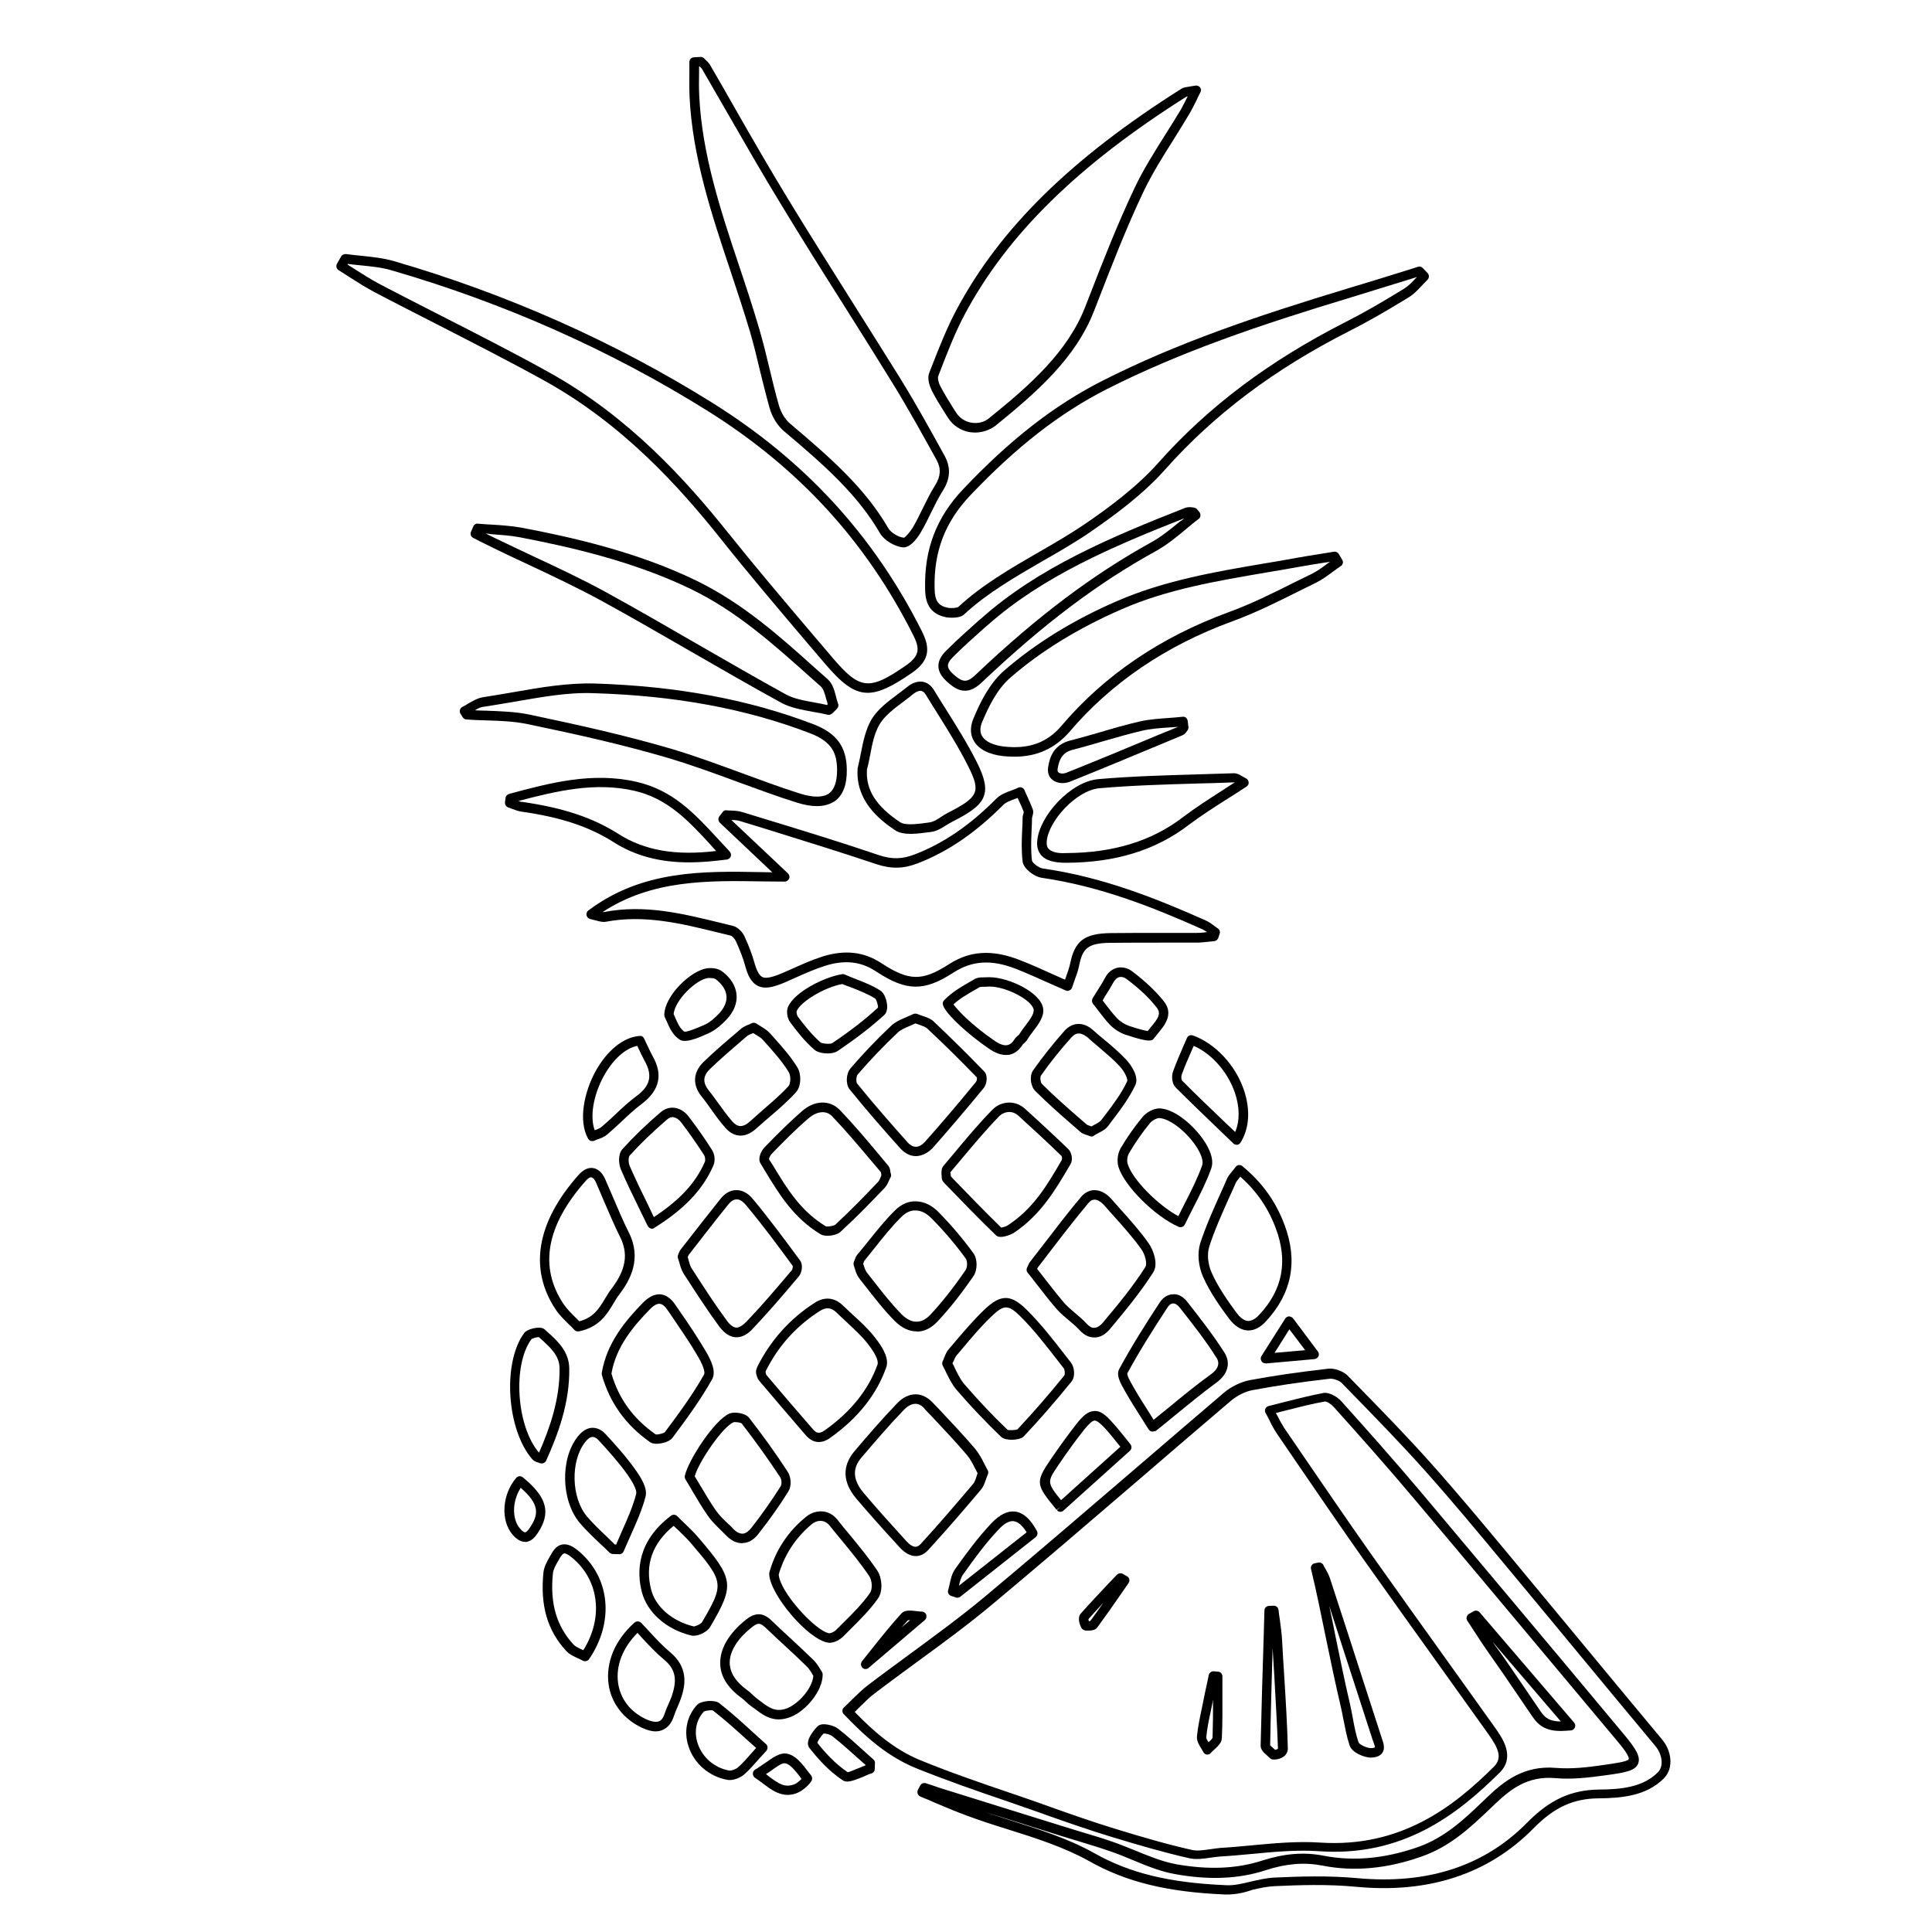 <?xml version="1.0" encoding="UTF-8"?>
<!-- Uploaded to: SVG Repo, www.svgrepo.com, Generator: SVG Repo Mixer Tools -->
<svg fill="#000000" width="800px" height="800px" version="1.1" viewBox="144 144 512 512" xmlns="http://www.w3.org/2000/svg">
 <g>
  <path d="m469.22 646.06h-0.605c-15.316-0.656-26.098-3.273-36.023-8.867-6.5-3.629-14.156-6.098-21.562-8.414-3.578-1.109-7.305-2.316-10.832-3.629-2.871-1.059-5.742-2.266-8.465-3.426-1.258-0.555-2.519-1.109-3.828-1.613-0.301-0.152-0.605-0.402-0.707-0.754-0.102-0.352-0.102-0.707 0.051-1.008l0.605-1.16c0.301-0.555 0.957-0.805 1.512-0.605l1.258 0.402c0.906 0.301 1.762 0.605 2.672 0.906 10.832 3.375 21.664 6.75 32.496 10.125 1.461 0.453 2.973 0.906 4.434 1.359 2.871 0.855 5.742 1.715 8.516 2.672 2.016 0.707 3.981 1.512 5.996 2.316 3.727 1.512 7.203 2.973 10.984 3.68 8.566 1.512 15.973 1.211 22.723-0.957 5.945-1.914 11.133-2.316 16.324-1.309 7.91 1.562 16.375 0.754 25.09-2.316 7.106-2.519 12.242-7.406 17.23-12.191l1.359-1.309c4.231-3.981 9.473-8.16 17.836-7.457 4.133 0.352 8.465-0.152 12.594-0.754 3.125-0.453 6.5-0.906 6.75-1.562 0.102-0.25 0-1.211-3.074-4.836l-16.574-19.801c-12.496-14.914-24.988-29.875-37.586-44.789-6.953-8.262-14.41-16.625-21.008-23.98-0.707-0.754-1.914-1.512-2.367-1.359-3.375 0.605-6.699 1.461-10.277 2.367-0.855 0.203-1.715 0.453-2.621 0.656 0.102 0.203 0.203 0.453 0.352 0.656 0.605 1.211 1.16 2.215 1.762 3.176l4.434 6.5c5.996 8.766 12.191 17.836 18.391 26.652 6.801 9.621 13.703 19.246 20.555 28.816 4.18 5.844 8.363 11.688 12.543 17.531 1.914 2.719 5.543 7.758 1.258 11.992-11.234 11.133-25.695 22.418-48.012 20.809-5.894-0.402-11.992 0.203-17.887 0.754-2.719 0.25-5.391 0.504-8.113 0.656-0.855 0.051-1.715 0.203-2.57 0.301-1.914 0.301-3.879 0.555-5.691 0.152-6.648-1.512-13.098-3.375-20.707-5.691-5.793-1.762-11.539-3.777-17.129-5.742l-1.512-0.555c-2.973-1.059-5.996-2.066-8.969-3.125-8.012-2.719-16.273-5.594-24.234-8.816-7.809-3.223-13.754-8.766-18.992-14.258-0.25-0.25-0.352-0.555-0.352-0.906 0-0.352 0.152-0.656 0.402-0.855 0.805-0.754 1.512-1.461 2.168-2.117 1.41-1.359 2.719-2.672 4.18-3.777 3.629-2.769 7.305-5.441 10.984-8.16 6.648-4.887 13.551-9.926 19.902-15.215 13.148-10.984 26.348-22.32 39.145-33.301 8.113-6.953 16.172-13.906 24.285-20.809 1.965-1.664 4.535-2.922 6.953-3.375 5.996-1.109 12.344-2.066 20.707-3.023 1.613-0.203 3.981 0.656 5.141 1.812l2.016 2.066c6.75 6.902 13.703 14.008 20.152 21.262 7.152 8.012 14.055 16.324 20.758 24.383l2.719 3.273c5.844 7.055 11.688 14.105 17.531 21.16 6.699 8.113 13.453 16.223 20.203 24.336 2.418 2.871 3.223 7.508 0.402 10.328-4.586 4.535-10.934 5.188-17.18 5.238-6.801 0.051-11.84 2.367-17.383 8.012-11.891 12.043-27.711 17.281-47.055 15.418-7.457-0.707-15.062-0.453-21.613-0.152-1.863 0.102-3.777 0.504-5.742 0.957-2.066 0.746-4.383 1.25-6.699 1.25zm-64.086-21.816c2.215 0.754 4.484 1.461 6.648 2.168 7.559 2.367 15.316 4.836 22.066 8.613 9.523 5.391 19.949 7.91 34.914 8.566 2.215 0.152 4.434-0.402 6.75-0.957 2.016-0.453 4.082-0.957 6.195-1.059 6.648-0.301 14.41-0.555 21.965 0.152 18.59 1.715 33.703-3.176 45.039-14.711 5.996-6.098 11.738-8.715 19.195-8.766 5.691-0.051 11.488-0.605 15.418-4.535 1.762-1.762 1.059-4.938-0.555-6.902-6.75-8.113-13.504-16.223-20.203-24.336-5.844-7.055-11.637-14.105-17.531-21.16l-2.719-3.273c-6.699-8.062-13.602-16.375-20.707-24.336-6.449-7.203-13.352-14.309-20.102-21.211l-2.016-2.066c-0.605-0.605-2.168-1.109-3.023-1.059-8.262 0.957-14.609 1.914-20.504 3.023-1.965 0.352-4.133 1.461-5.742 2.82-8.113 6.902-16.223 13.855-24.285 20.809-12.797 10.984-25.996 22.32-39.145 33.301-6.398 5.34-13.352 10.43-20.051 15.316-3.68 2.719-7.356 5.391-10.984 8.16-1.359 1.008-2.519 2.215-3.93 3.578-0.402 0.402-0.855 0.855-1.309 1.309 4.836 4.988 10.328 9.875 17.281 12.746 7.859 3.223 16.07 6.047 24.082 8.766 3.023 1.008 5.996 2.066 9.02 3.125l1.512 0.555c5.543 1.965 11.285 3.981 17.027 5.742 7.559 2.316 13.957 4.18 20.504 5.644 1.359 0.301 3.023 0.051 4.785-0.203 0.957-0.152 1.863-0.25 2.769-0.352 2.672-0.152 5.34-0.402 8.012-0.656 5.996-0.555 12.242-1.16 18.289-0.754 21.312 1.41 35.266-9.32 46.098-20.102 2.316-2.316 1.258-4.836-1.512-8.715-4.18-5.844-8.363-11.688-12.543-17.531-6.902-9.621-13.754-19.195-20.605-28.867-6.246-8.867-12.445-17.938-18.438-26.703l-4.434-6.5c-0.707-1.059-1.309-2.168-1.914-3.426-0.301-0.605-0.656-1.309-1.059-2.016-0.203-0.352-0.203-0.754-0.051-1.109 0.152-0.352 0.453-0.605 0.855-0.707 1.41-0.352 2.769-0.707 4.133-1.059 3.578-0.906 7.004-1.762 10.43-2.418 1.562-0.25 3.727 1.109 4.684 2.168 6.602 7.356 14.055 15.719 21.059 24.031 12.543 14.914 25.039 29.824 37.586 44.789l16.574 19.852c2.769 3.375 4.18 5.543 3.477 7.356-0.805 2.016-3.578 2.418-8.613 3.125-4.434 0.605-8.969 1.16-13.352 0.754-7.356-0.656-11.84 2.973-15.871 6.75l-1.359 1.309c-5.188 4.938-10.531 10.027-18.137 12.695-9.168 3.273-18.035 4.082-26.398 2.418-4.734-0.906-9.523-0.555-15.062 1.258-7.106 2.316-14.965 2.621-23.93 1.008-4.031-0.707-7.809-2.316-11.488-3.828-1.914-0.805-3.879-1.613-5.844-2.266-2.769-0.957-5.594-1.812-8.414-2.672-1.512-0.453-2.973-0.906-4.484-1.359-6.754-2.16-13.402-4.227-20.055-6.293zm76.629-13.953h-0.453c-0.301-0.051-0.605-0.203-0.805-0.402-0.203-0.203-0.453-0.402-0.707-0.656-0.805-0.707-1.715-1.461-1.715-2.621 0.203-9.621 0.504-19.246 0.805-28.816l0.203-7.004c0-0.656 0.555-1.211 1.211-1.211l1.211-0.051h0.051c0.656 0 1.16 0.453 1.258 1.109 0.102 0.855 0.203 1.762 0.352 2.621 0.25 1.812 0.504 3.727 0.605 5.594 0.152 3.023 0.352 6.144 0.555 9.32 0.402 6.398 0.805 13.047 0.957 19.297 0 0.656-0.301 1.309-0.855 1.863-0.758 0.605-1.715 0.957-2.672 0.957zm-1.156-3.777c0.152 0.203 0.555 0.555 0.805 0.754 0.203 0.152 0.352 0.301 0.504 0.453 0.453-0.051 0.707-0.25 0.754-0.352-0.203-6.047-0.605-12.645-0.957-19.094-0.152-2.519-0.301-5.039-0.453-7.508-0.25 8.613-0.504 17.18-0.652 25.746zm0 0.148m-1.262 0m27.961 3.125c-1.613 0-4.938-1.211-5.644-3.223-0.754-2.215-1.16-4.535-1.613-6.75-0.25-1.309-0.504-2.57-0.805-3.879-1.359-5.793-2.621-11.84-3.828-17.684-1.258-6.098-2.519-12.445-3.981-18.438-0.102-0.352 0-0.707 0.152-0.957 0.203-0.301 0.453-0.504 0.805-0.555l0.957-0.203c0.555-0.102 1.109 0.152 1.359 0.656 0.152 0.352 0.352 0.707 0.555 1.008 0.453 0.805 0.906 1.613 1.211 2.57 3.074 9.371 6.098 18.742 9.117 28.113l4.637 14.309c0.402 1.16 0.906 2.57 0.102 3.777-0.555 0.805-1.562 1.211-3.023 1.258 0.051-0.004 0-0.004 0-0.004zm-11.031-40.203c0.555 2.719 1.16 5.492 1.664 8.16 1.211 5.844 2.418 11.891 3.777 17.633 0.301 1.309 0.555 2.621 0.805 3.981 0.402 2.215 0.805 4.332 1.512 6.398 0.203 0.555 2.215 1.512 3.223 1.512h0.051c0.805 0 1.059-0.203 1.059-0.203 0.051-0.203-0.25-1.008-0.402-1.461l-0.25-0.656-4.434-13.703c-2.371-7.203-4.688-14.457-7.004-21.66zm-32.297 39.398h-0.152c-0.402-0.051-0.754-0.301-0.957-0.707-0.152-0.301-0.352-0.656-0.555-0.957-0.555-0.906-1.211-1.965-1.109-3.176 0.25-2.469 0.754-4.887 1.258-7.254l0.453-2.215c0.301-1.613 0.656-3.176 1.008-4.785l0.402-1.965c0.152-0.605 0.656-1.059 1.359-1.008l1.16 0.102c0.656 0.051 1.109 0.605 1.109 1.258v4.231c0 3.981 0.051 8.113-0.152 12.141-0.051 1.258-1.109 2.168-2.016 3.023-0.301 0.301-0.656 0.555-0.906 0.855-0.195 0.305-0.547 0.457-0.902 0.457zm1.465-14.461c-0.051 0.203-0.102 0.402-0.102 0.605l-0.453 2.266c-0.504 2.316-1.008 4.684-1.211 7.004-0.051 0.301 0.301 0.855 0.605 1.309 0.402-0.402 1.008-0.906 1.059-1.16 0.102-3.324 0.148-6.699 0.102-10.023zm-1.363 0.352m-31.586-18.742h-0.504c-0.301 0-1.109-0.102-1.461-0.805-0.352-0.754-1.109-2.57-0.102-3.727 2.367-2.672 4.836-5.289 7.305-7.91l2.266-2.367c0.402-0.402 1.008-0.504 1.512-0.25l1.16 0.656c0.301 0.152 0.555 0.453 0.605 0.805 0.102 0.352 0 0.707-0.203 1.008l-1.812 2.621c-2.117 3.074-4.281 6.144-6.5 9.168-0.453 0.652-1.512 0.801-2.266 0.801zm-0.051-3.019c0 0.102 0.051 0.301 0.102 0.504 0.152 0 0.301 0 0.402-0.051 1.16-1.562 2.316-3.176 3.426-4.785-1.312 1.457-2.672 2.867-3.93 4.332z"/>
  <path d="m426.95 406.6c-0.152 0-0.352-0.051-0.504-0.102-1.512-0.656-2.922-1.309-4.332-1.914-3.023-1.359-5.945-2.672-8.867-3.828-6.5-2.519-11.586-2.215-16.523 0.957-7.859 5.09-12.496 5.039-20.605-0.301-3.981-2.621-8.211-3.074-13.301-1.512-2.719 0.855-5.391 2.016-7.961 3.176-0.957 0.402-1.863 0.855-2.82 1.258-3.426 1.461-5.492 1.762-7.152 0.957-1.965-0.957-2.82-3.176-3.375-5.238-0.555-2.066-1.41-4.231-2.519-6.699-0.301-0.605-0.957-1.309-1.359-1.41l-3.727-0.906c-9.422-2.316-19.195-4.684-29.32-2.769-0.805 0.152-1.562-0.051-2.519-0.301-0.453-0.102-1.008-0.25-1.613-0.402-0.504-0.102-0.855-0.453-1.008-0.957-0.102-0.504 0.051-1.008 0.453-1.309 14.258-10.73 30.43-10.48 46.098-10.176 0.906 0 1.812 0.051 2.672 0.051l-13.906-13.148c-0.453-0.453-0.504-1.211-0.102-1.715l0.855-1.109c0.25-0.352 0.656-0.555 1.109-0.453 0.402 0.051 0.754 0.051 1.16 0.051 0.957 0.051 1.965 0.102 2.922 0.402l6.75 2.066c9.723 2.973 19.75 6.047 29.523 9.371 3.324 1.109 6.047 1.059 9.27-0.152 7.758-2.973 14.711-7.707 21.816-14.863 1.059-1.059 2.57-1.664 4.031-2.168 0.605-0.203 1.16-0.453 1.715-0.707 0.301-0.152 0.656-0.152 0.957-0.051 0.301 0.102 0.555 0.352 0.707 0.656l0.605 1.359c0.555 1.258 1.16 2.519 1.613 3.777 0.25 0.707 0.051 1.359-0.102 1.863-0.051 0.152-0.102 0.402-0.102 0.504 0 1.008-0.051 1.965-0.102 2.973-0.102 2.719-0.25 5.594 0.102 8.262 0.102 0.555 1.762 1.914 2.871 2.066 15.922 2.266 30.078 7.961 43.023 13.703 0.906 0.402 1.715 0.957 2.418 1.512 0.301 0.203 0.605 0.453 0.906 0.656 0.504 0.301 0.707 0.906 0.504 1.461l-0.352 1.059c-0.152 0.453-0.605 0.805-1.059 0.855l-1.41 0.152c-1.109 0.102-2.215 0.25-3.273 0.25h-9.773c-4.383 0-8.715 0-13.098 0.051-6.047 0.051-7.356 1.562-8.262 5.996-0.25 1.309-0.707 2.57-1.211 3.93-0.203 0.605-0.453 1.258-0.656 1.914-0.102 0.352-0.352 0.605-0.707 0.754-0.109 0.098-0.262 0.148-0.461 0.148zm-21.664-10.074c2.719 0 5.644 0.605 8.867 1.863 3.023 1.16 5.945 2.469 9.02 3.879 1.008 0.453 2.016 0.906 3.074 1.359 0.102-0.25 0.152-0.453 0.25-0.707 0.453-1.309 0.855-2.418 1.109-3.578 1.211-5.996 3.777-7.961 10.68-8.062 4.383-0.051 8.766-0.051 13.148-0.051h9.723c0.906 0 1.812-0.102 2.719-0.203-0.504-0.352-0.957-0.656-1.461-0.855-12.746-5.691-26.754-11.285-42.371-13.551-2.016-0.301-4.785-2.418-5.039-4.281-0.352-2.922-0.25-5.844-0.102-8.664 0.051-0.957 0.102-1.965 0.102-2.922 0-0.402 0.102-0.805 0.203-1.109 0.051-0.152 0.102-0.352 0.102-0.453-0.402-1.109-0.957-2.316-1.512-3.477l-0.102-0.25c-0.25 0.102-0.504 0.203-0.707 0.25-1.211 0.453-2.469 0.906-3.125 1.613-7.406 7.406-14.609 12.344-22.672 15.469-3.777 1.461-7.055 1.512-10.984 0.203-9.723-3.273-19.75-6.348-29.422-9.371l-6.75-2.066c-0.656-0.203-1.41-0.25-2.215-0.25l15.012 14.156c0.352 0.352 0.504 0.906 0.301 1.359s-0.656 0.805-1.16 0.805c-1.965 0-3.93-0.051-5.945-0.051-14.41-0.25-29.27-0.453-42.32 8.113 0.152 0 0.301 0.051 0.402 0 10.68-2.066 20.707 0.402 30.43 2.769l3.68 0.906c1.359 0.352 2.57 1.664 3.074 2.769 1.211 2.621 2.066 4.938 2.672 7.106 0.605 2.117 1.258 3.273 2.066 3.68 0.906 0.453 2.519 0.102 5.09-0.957 0.906-0.402 1.863-0.805 2.769-1.211 2.672-1.211 5.391-2.418 8.262-3.324 5.793-1.762 10.832-1.211 15.418 1.812 7.305 4.785 10.832 4.836 17.887 0.301 3.125-2.012 6.301-3.019 9.828-3.019z"/>
  <path d="m373.95 327.6c-3.777 0-6.953-2.57-11.488-7.91l-4.637-5.441c-7.656-9.02-15.566-18.34-23.023-27.711-10.629-13.301-25.543-30.027-46.551-41.664-9.371-5.188-19.195-10.176-28.617-15.012-5.492-2.82-10.984-5.594-16.426-8.465-2.266-1.211-4.434-2.57-6.551-3.93-0.957-0.605-1.914-1.258-2.922-1.863-0.555-0.352-0.754-1.109-0.453-1.664l1.109-1.965c0.25-0.453 0.754-0.656 1.258-0.656 1.309 0.203 2.621 0.301 3.981 0.453 2.922 0.301 5.894 0.605 8.715 1.41 30.129 8.766 58.543 21.41 84.387 37.535 24.586 15.367 42.773 35.164 55.52 60.457 2.117 4.18 2.469 7.656-2.57 11.133-5.031 3.481-8.609 5.293-11.73 5.293zm-137.89-113.51c0.656 0.402 1.309 0.805 1.914 1.211 2.066 1.309 4.18 2.672 6.348 3.828 5.441 2.871 10.934 5.644 16.426 8.465 9.473 4.836 19.297 9.824 28.719 15.062 21.41 11.891 36.527 28.867 47.309 42.32 7.457 9.32 15.367 18.641 23.023 27.66l4.637 5.441c7.457 8.816 9.875 9.07 19.801 2.168 3.629-2.57 3.477-4.535 1.762-7.961-12.543-24.887-30.379-44.336-54.562-59.449-25.645-16.02-53.855-28.566-83.785-37.23-2.57-0.754-5.34-1.008-8.262-1.309-1.059-0.102-2.117-0.203-3.223-0.352z"/>
  <path d="m396.32 307.7c-0.707 0-1.359-0.051-1.715-0.152-5.289-1.059-5.391-5.543-5.441-7.508-0.25-10.48 2.973-18.895 10.078-26.398 12.445-13.148 24.234-22.32 36.98-28.766 19.496-9.875 40.254-16.977 65.445-24.586 4.082-1.211 8.16-2.469 12.191-3.727l5.945-1.863c0.453-0.152 0.957 0 1.258 0.352l1.258 1.309c0.25 0.25 0.352 0.555 0.352 0.906s-0.152 0.656-0.402 0.906c-0.453 0.453-0.906 0.957-1.359 1.41-1.059 1.109-2.117 2.316-3.527 3.176-6.246 3.828-11.082 6.602-15.77 8.969-19.902 10.078-35.871 22.117-48.871 36.727-5.844 6.602-13.504 12.191-19.496 16.324-4.133 2.871-8.613 5.441-12.949 7.91-7.203 4.18-14.66 8.465-20.707 14.055-0.699 0.758-2.109 0.957-3.269 0.957zm123.18-90.281-4.887 1.512c-4.082 1.258-8.16 2.519-12.242 3.777-25.039 7.559-45.645 14.609-64.992 24.383-12.496 6.348-24.031 15.316-36.324 28.266-6.602 7.004-9.621 14.812-9.371 24.586 0.051 2.82 0.656 4.535 3.375 5.09 1.16 0.25 2.621 0.051 2.922-0.203 6.246-5.793 13.805-10.176 21.16-14.41 4.281-2.469 8.715-5.039 12.746-7.809 5.894-4.031 13.352-9.523 19.043-15.922 13.199-14.863 29.422-27.055 49.625-37.332 4.586-2.316 9.422-5.09 15.566-8.867 1.109-0.707 2.066-1.664 3.023-2.719 0.102-0.051 0.254-0.199 0.355-0.352z"/>
  <path d="m383.47 289.06h-0.152c-2.266-0.203-5.039-1.914-6.098-3.727-5.894-10.176-14.609-17.938-25.441-27.055-1.715-1.461-3.125-3.68-3.828-6.144-0.906-3.223-1.715-6.551-2.519-9.773-0.805-3.426-1.664-7.004-2.672-10.43-1.613-5.441-3.477-10.984-5.238-16.324-4.938-14.762-10.027-30.078-10.781-45.996-0.102-2.117-0.051-4.18-0.051-6.297v-2.871c0-0.656 0.504-1.211 1.16-1.258l1.762-0.102c0.402 0 0.754 0.102 1.008 0.402l0.402 0.402c0.352 0.352 0.805 0.754 1.109 1.258 2.316 3.93 4.535 7.859 6.801 11.84 4.484 7.859 9.168 15.973 13.957 23.832 5.391 8.867 11.082 17.836 16.523 26.5 4.383 6.953 8.766 13.906 13.098 20.859 4.231 6.852 8.16 13.957 11.84 20.656 1.664 3.023 1.512 6.098-0.504 9.219-1.16 1.863-2.168 3.879-3.125 5.844-0.805 1.664-1.613 3.324-2.57 4.938-0.496 0.953-2.562 4.227-4.68 4.227zm-54.211-127.46v1.715c-0.051 2.066-0.051 4.133 0.051 6.144 0.754 15.617 5.793 30.73 10.68 45.344 1.812 5.391 3.629 10.934 5.238 16.426 1.008 3.477 1.914 7.106 2.719 10.531 0.754 3.176 1.562 6.5 2.469 9.672 0.555 1.965 1.715 3.777 3.023 4.887 10.984 9.27 19.902 17.18 25.996 27.711 0.656 1.109 2.672 2.367 4.133 2.469 0.301-0.102 1.562-1.359 2.519-3.023 0.906-1.562 1.664-3.176 2.469-4.785 1.008-2.016 2.016-4.133 3.273-6.098 1.461-2.316 1.613-4.434 0.402-6.648-3.68-6.648-7.559-13.703-11.789-20.555-4.281-6.953-8.664-13.906-13.047-20.859-5.492-8.664-11.133-17.633-16.523-26.551-4.836-7.91-9.473-16.02-14.008-23.879-2.266-3.93-4.535-7.859-6.801-11.789-0.102-0.203-0.402-0.453-0.656-0.707-0.098 0.043-0.098-0.004-0.148-0.004z"/>
  <path d="m402.42 258.63c-0.453 0-0.957-0.051-1.41-0.102-2.418-0.402-4.535-1.812-5.793-3.828l-0.805-1.258c-1.211-1.914-2.469-3.93-3.477-5.945-0.402-0.855-1.359-2.973-0.656-4.734l0.754-1.965c1.914-4.836 3.879-9.875 6.398-14.609 11.488-21.613 30.43-40.203 59.602-58.645 0.605-0.402 1.309-0.453 2.168-0.605 0.402-0.051 0.957-0.152 1.562-0.25 0.453-0.102 0.957 0.102 1.258 0.453 0.301 0.402 0.352 0.906 0.102 1.309-0.402 0.754-0.754 1.461-1.059 2.168-0.656 1.359-1.258 2.519-1.914 3.629-1.359 2.266-2.769 4.535-4.18 6.801-2.871 4.535-5.793 9.219-8.062 14.008-4.484 9.473-8.312 19.348-12.043 28.969l-0.906 2.316c-4.887 12.594-15.164 21.562-26.148 30.48-1.562 1.152-3.477 1.809-5.391 1.809zm56.324-89.074c-0.203 0.051-0.301 0.051-0.402 0.102-28.766 18.188-47.41 36.527-58.695 57.688-2.469 4.637-4.383 9.574-6.246 14.359l-0.754 1.965c-0.203 0.504 0 1.613 0.555 2.672 1.008 1.965 2.215 3.879 3.375 5.742l0.805 1.258c0.906 1.41 2.367 2.418 4.082 2.672 1.715 0.301 3.426-0.152 4.734-1.258 10.73-8.664 20.707-17.434 25.391-29.422l0.906-2.316c3.727-9.621 7.609-19.547 12.141-29.121 2.316-4.938 5.34-9.672 8.211-14.258 1.41-2.215 2.82-4.484 4.18-6.75 0.559-1.012 1.062-2.07 1.719-3.332z"/>
  <path d="m412.84 344.53c-0.957 0-1.965-0.051-2.973-0.152-3.727-0.402-6.5-1.812-7.758-3.981-0.707-1.16-1.309-3.176-0.152-5.945 1.715-4.133 4.18-9.27 8.16-12.746 8.312-7.203 18.391-13.453 30.078-18.488 12.445-5.391 25.945-7.707 39.047-9.926 2.82-0.453 5.644-0.957 8.414-1.461 2.215-0.402 4.434-0.754 6.699-1.109l3.125-0.504c0.504-0.102 1.059 0.152 1.309 0.605l0.906 1.512c0.352 0.555 0.203 1.309-0.352 1.664-0.656 0.453-1.309 0.906-1.965 1.41-1.461 1.059-2.922 2.168-4.637 3.023-1.512 0.754-3.074 1.512-4.586 2.266-5.644 2.82-11.488 5.742-17.582 7.961-17.633 6.449-32.145 16.324-43.227 29.371-3.824 4.336-8.562 6.5-14.508 6.5zm83.633-51.641-1.715 0.25c-2.215 0.352-4.434 0.707-6.648 1.109-2.82 0.504-5.644 1.008-8.465 1.461-12.898 2.215-26.301 4.434-38.441 9.773-11.438 4.988-21.312 11.035-29.422 18.086-3.629 3.125-5.894 7.961-7.508 11.789-0.605 1.461-0.605 2.719 0 3.727 0.855 1.461 2.922 2.418 5.844 2.769 6.551 0.707 11.387-1.008 15.215-5.543 11.336-13.352 26.25-23.477 44.285-30.078 5.945-2.168 11.738-5.039 17.332-7.859 1.512-0.754 3.074-1.512 4.637-2.266 1.512-0.754 2.82-1.715 4.231-2.769 0.203-0.145 0.406-0.297 0.656-0.449z"/>
  <path d="m360.5 357.63c-1.562 0-3.273-0.301-5.238-0.906-5.34-1.664-10.578-3.629-15.719-5.492-5.996-2.215-12.191-4.484-18.438-6.348-11.637-3.426-23.375-6.098-37.434-9.02-3.477-0.707-7.254-0.855-10.883-0.957-1.715-0.051-3.477-0.102-5.188-0.25-0.402 0-0.754-0.25-0.957-0.555l-0.605-0.957c-0.203-0.301-0.25-0.656-0.152-1.008 0.102-0.352 0.352-0.656 0.656-0.805 0.504-0.25 1.008-0.555 1.512-0.855 1.211-0.707 2.469-1.461 3.981-1.715 2.621-0.402 5.289-0.855 7.91-1.309 7.106-1.258 14.461-2.519 21.715-2.316 21.867 0.707 40.758 4.231 57.887 10.781 6.144 2.367 8.816 5.945 8.867 12.09 0.051 3.93-1.008 6.699-3.125 8.262-1.363 0.906-2.926 1.359-4.789 1.359zm-90.637-25.395c1.008 0.051 1.965 0.102 2.973 0.102 3.727 0.152 7.609 0.25 11.336 1.008 14.105 2.973 25.945 5.644 37.633 9.07 6.297 1.863 12.543 4.18 18.59 6.398 5.09 1.863 10.328 3.828 15.617 5.492 3.527 1.109 6.144 1.059 7.707-0.051 1.41-1.059 2.117-3.125 2.117-6.246-0.051-4.332-1.258-7.457-7.254-9.723-16.828-6.449-35.52-9.926-57.082-10.578-7.004-0.301-14.207 1.059-21.211 2.266-2.672 0.453-5.34 0.906-7.961 1.309-0.852 0.047-1.656 0.449-2.465 0.953z"/>
  <path d="m363.57 333.45c-0.102 0-0.203 0-0.301-0.051-1.258-0.301-2.519-0.555-3.828-0.754-2.922-0.555-5.945-1.059-8.414-2.418-8.012-4.383-16.02-9.02-23.73-13.453-7.809-4.484-15.871-9.168-23.879-13.551-6.297-3.426-13-6.602-19.445-9.621-3.074-1.41-6.098-2.871-9.117-4.332-1.258-0.605-2.519-1.258-3.777-1.863l-1.664-0.855c-0.605-0.301-0.855-1.008-0.605-1.613l0.605-1.41c0.203-0.504 0.754-0.855 1.258-0.754 1.16 0.102 2.367 0.203 3.578 0.25 2.621 0.152 5.289 0.352 7.91 0.805 13.301 2.519 30.582 6.398 46.199 13.957 12.395 5.996 22.32 14.863 31.891 23.477l3.074 2.719c1.359 1.211 1.812 3.023 2.215 4.586 0.152 0.656 0.352 1.309 0.555 1.914 0.203 0.453 0.051 1.008-0.301 1.359l-1.258 1.258c-0.312 0.199-0.613 0.352-0.965 0.352zm-90.84-48.062c1.059 0.555 2.117 1.059 3.176 1.562 3.023 1.461 6.047 2.871 9.117 4.332 6.5 3.023 13.25 6.195 19.598 9.672 8.062 4.434 16.121 9.07 23.93 13.602 7.707 4.434 15.719 9.07 23.68 13.453 2.117 1.16 4.836 1.664 7.656 2.168 1.109 0.203 2.215 0.402 3.273 0.656l0.203-0.203c-0.152-0.453-0.25-0.906-0.402-1.359-0.352-1.359-0.707-2.672-1.461-3.375l-3.074-2.719c-9.473-8.465-19.246-17.23-31.336-23.074-15.316-7.406-32.395-11.234-45.543-13.754-2.469-0.453-5.09-0.605-7.609-0.805-0.348-0.105-0.801-0.105-1.207-0.156z"/>
  <path d="m386.7 556.38c-1.461 0-2.922-0.805-4.332-2.367-4.535-4.938-8.16-9.02-11.387-12.797-4.637-5.492-2.871-9.824-0.605-12.543 3.527-4.18 7.356-8.613 11.438-12.848 1.461-1.512 3.125-2.316 4.836-2.316 1.613 0 3.176 0.754 4.535 2.215l1.512 1.562c3.176 3.375 6.5 6.902 9.574 10.48 1.109 1.309 1.863 2.719 2.57 4.133 0.301 0.605 0.605 1.16 0.906 1.715 0.203 0.352 0.203 0.754 0.051 1.109-0.203 0.453-0.352 0.906-0.504 1.309-0.352 0.957-0.656 1.965-1.359 2.769-4.031 4.785-8.867 10.43-13.906 15.922-1.012 1.102-2.121 1.656-3.328 1.656zm-0.102-40.355c-1.258 0-2.316 0.855-3.023 1.562-4.031 4.18-7.809 8.613-11.336 12.746-2.418 2.871-2.215 5.894 0.605 9.27 3.176 3.777 6.801 7.809 11.285 12.746 0.906 1.008 1.762 1.562 2.469 1.562 0.504 0 0.957-0.25 1.461-0.805 4.988-5.441 9.773-11.082 13.805-15.82 0.402-0.453 0.656-1.16 0.906-1.965 0.102-0.301 0.203-0.605 0.301-0.906-0.203-0.402-0.453-0.855-0.656-1.258-0.656-1.309-1.309-2.57-2.215-3.629-3.023-3.527-6.297-7.004-9.473-10.379l-1.512-1.562c-0.754-1.059-1.66-1.562-2.617-1.562z"/>
  <path d="m385.39 364.98c-1.613 0-3.125-0.25-4.18-0.957-4.535-3.023-10.531-8.062-9.926-16.426 0-0.051 0-0.152 0.051-0.203 0.301-1.258 0.555-2.519 0.805-3.777 0.605-3.023 1.211-6.195 2.82-8.969 1.562-2.621 4.231-4.637 6.852-6.602 0.906-0.656 1.762-1.359 2.621-2.016 1.309-1.059 2.769-1.562 4.082-1.359 0.805 0.152 2.016 0.605 2.973 2.168 0.906 1.512 1.863 3.023 2.82 4.535 2.973 4.734 6.098 9.672 8.613 14.711 4.281 8.516 2.215 11.234-6.449 15.617-0.555 0.301-1.109 0.656-1.664 0.957-1.258 0.805-2.519 1.613-4.082 1.812-1.707 0.203-3.621 0.508-5.336 0.508zm-11.637-17.078c-0.352 5.391 2.367 9.723 8.816 14.008 1.461 0.957 5.188 0.402 7.656 0.051 1.16-0.152 2.168-0.805 3.223-1.512 0.605-0.402 1.211-0.754 1.863-1.109 8.012-4.082 8.664-5.543 5.289-12.242-2.469-4.938-5.543-9.824-8.465-14.508-0.957-1.512-1.914-3.023-2.82-4.535-0.352-0.555-0.754-0.906-1.211-0.957-0.555-0.102-1.309 0.203-2.066 0.805-0.855 0.707-1.762 1.41-2.719 2.117-2.418 1.812-4.887 3.68-6.195 5.894-1.41 2.367-1.965 5.188-2.519 8.16-0.246 1.258-0.5 2.566-0.852 3.828z"/>
  <path d="m386.7 450.38c-1.461 0-2.871-0.707-4.031-1.965-4.082-4.535-8.867-9.977-13.504-15.719-1.109-1.359-0.957-4.18 0.203-5.543 3.426-3.981 7.055-7.809 10.832-11.336 1.109-1.059 2.621-1.664 4.082-2.316 0.605-0.25 1.16-0.504 1.715-0.754 0.352-0.152 0.707-0.152 1.059-0.051 0.504 0.203 1.008 0.402 1.512 0.555 1.059 0.352 2.066 0.707 2.82 1.41 4.734 4.484 9.27 8.969 13.453 13.301 1.059 1.109 0.656 3.375-0.152 4.383-5.238 6.348-9.574 11.438-13.652 16.02-1.312 1.262-2.824 2.016-4.336 2.016zm-0.102-35.164c-0.453 0.203-0.906 0.402-1.359 0.605-1.309 0.555-2.519 1.059-3.324 1.812-3.68 3.477-7.254 7.203-10.629 11.133-0.402 0.504-0.453 1.965-0.152 2.367 4.586 5.691 9.371 11.082 13.402 15.617 0.453 0.504 1.211 1.16 2.168 1.16 0.805 0 1.613-0.453 2.367-1.258 4.082-4.586 8.414-9.621 13.602-15.973 0.152-0.203 0.301-0.906 0.203-1.16-4.031-4.18-8.516-8.613-13.25-13.047-0.352-0.301-1.059-0.555-1.863-0.855-0.359-0.152-0.762-0.254-1.164-0.402z"/>
  <path d="m360.95 526.15c-1.211 0-2.367-0.605-3.426-1.812-4.18-4.836-8.312-9.672-12.395-14.508-0.402-0.504-0.555-1.109-0.656-1.512-0.102-0.25-0.152-0.805-0.102-1.059l0.051-0.25c0.051-0.203 0.152-0.504 0.25-0.754 3.527-7.055 8.664-12.797 15.266-17.027 2.621-1.664 5.238-1.41 7.457 0.754 0.855 0.805 1.715 1.613 2.57 2.418 2.016 1.812 4.082 3.727 5.742 5.844 2.82 3.477 3.828 6.098 3.176 8.062-2.519 7.203-7.508 13.504-14.812 18.691-1.055 0.801-2.113 1.152-3.121 1.152zm-14.055-18.438c0 0.051 0 0.102 0.051 0.152 0.051 0.152 0.102 0.402 0.102 0.453 4.082 4.836 8.211 9.672 12.395 14.461 0.906 1.008 1.613 1.359 3.223 0.203 6.852-4.887 11.539-10.73 13.906-17.434 0.102-0.352 0.301-1.812-2.769-5.644-1.562-1.965-3.578-3.777-5.492-5.594-0.855-0.805-1.762-1.613-2.621-2.469-1.41-1.359-2.719-1.461-4.383-0.453-6.297 4.031-11.035 9.27-14.41 16.02z"/>
  <path d="m412.09 525.55c-0.957 0-2.117-0.152-2.82-0.805-4.082-3.93-8.062-8.113-11.789-12.445-1.16-1.359-1.914-2.922-2.672-4.434-0.301-0.656-0.605-1.258-0.957-1.914-0.203-0.352-0.203-0.805-0.051-1.16 0.152-0.301 0.301-0.656 0.402-0.957 0.301-0.754 0.605-1.562 1.211-2.266l1.664-1.965c2.418-2.82 4.887-5.742 7.656-8.414 4.383-4.231 7.106-4.281 11.285-0.152 3.777 3.727 7.055 7.961 10.227 12.043l1.562 2.016c0.957 1.211 1.211 3.727 0.152 5.039-4.383 5.391-8.516 10.125-12.594 14.461-0.707 0.754-2.066 0.906-3.074 0.957-0.051-0.004-0.152-0.004-0.203-0.004zm-15.668-20.254c0.25 0.453 0.504 0.957 0.707 1.461 0.707 1.41 1.359 2.769 2.316 3.93 3.68 4.281 7.559 8.414 11.586 12.242 0.352 0.152 2.168 0.102 2.621-0.152 3.981-4.231 8.062-8.918 12.395-14.258 0.203-0.25 0.203-1.41-0.152-1.914l-1.562-2.016c-3.125-3.981-6.297-8.16-9.977-11.789-3.176-3.125-4.332-3.125-7.758 0.203-2.672 2.57-5.09 5.441-7.457 8.262l-1.664 1.965c-0.301 0.402-0.555 0.906-0.805 1.562-0.148 0.203-0.199 0.355-0.25 0.504z"/>
  <path d="m426.45 372.64c-3.176 0-5.238-0.605-6.449-1.914-0.906-1.008-1.309-2.367-1.109-4.031 0.605-6.398 8.715-15.566 16.223-16.223 8.766-0.754 17.684-1.008 26.348-1.258 3.223-0.102 6.449-0.203 9.672-0.301 0.555 0.051 1.16 0.25 1.812 0.656 0.301 0.203 0.707 0.402 1.258 0.707 0.402 0.203 0.656 0.605 0.707 1.059 0.051 0.453-0.203 0.855-0.555 1.109-1.762 1.16-3.477 2.266-5.188 3.324-3.578 2.266-6.902 4.434-10.027 6.75-8.816 6.801-19.496 10.078-32.598 10.125-0.043-0.004-0.043-0.004-0.094-0.004zm44.637-21.309c-3.074 0.152-6.297 0.203-9.523 0.301-8.613 0.25-17.531 0.504-26.199 1.258-6.144 0.555-13.453 8.664-13.957 13.957-0.102 0.957 0.051 1.664 0.504 2.117 0.707 0.754 2.215 1.258 4.637 1.109 12.543-0.051 22.723-3.176 31.086-9.621 3.176-2.418 6.602-4.586 10.176-6.902 1.109-0.707 2.266-1.461 3.426-2.215-0.047-0.004-0.098-0.004-0.148-0.004z"/>
  <path d="m433.96 498.44c-1.008 0-2.469-0.352-3.981-2.066-0.805-0.855-1.715-1.664-2.719-2.469-1.059-0.906-2.168-1.812-3.125-2.871-2.016-2.316-3.828-4.684-5.594-6.953-0.754-0.957-1.461-1.914-2.215-2.82-0.301-0.352-0.352-0.906-0.152-1.309l0.352-0.754c0.152-0.352 0.25-0.555 0.453-0.805 1.211-1.562 2.418-3.125 3.629-4.684 3.176-4.133 6.398-8.363 9.824-12.445 1.258-1.512 2.672-1.863 3.578-1.863h0.051c1.562 0 3.176 0.855 4.586 2.469 0.754 0.855 1.562 1.762 2.316 2.621 2.57 2.871 5.238 5.844 7.457 9.02 1.309 1.863 2.57 5.492 1.211 7.656-3.375 5.289-7.406 10.176-11.539 15.113-1.211 1.41-2.57 2.168-4.031 2.168-0.055-0.008-0.055-0.008-0.102-0.008zm-15.117-18.188c0.555 0.707 1.16 1.461 1.715 2.215 1.762 2.266 3.578 4.586 5.492 6.852 0.805 0.906 1.812 1.762 2.82 2.621 1.008 0.855 2.066 1.715 2.973 2.719 0.754 0.805 1.512 1.359 2.168 1.211 0.906 0 1.664-0.707 2.168-1.258 4.082-4.836 8.062-9.672 11.336-14.812 0.555-0.855 0-3.324-1.109-4.836-2.168-3.023-4.785-5.945-7.305-8.766-0.805-0.855-1.562-1.762-2.367-2.672-0.906-1.008-1.863-1.613-2.672-1.613-0.605 0-1.16 0.301-1.664 0.957-3.375 4.031-6.648 8.262-9.773 12.344-1.211 1.562-2.418 3.125-3.629 4.734 0 0.051-0.051 0.152-0.102 0.25z"/>
  <path d="m339.19 498.39h-0.25c-1.562-0.102-2.973-1.059-4.383-2.922-3.176-4.332-6.144-8.918-8.969-13.301l-0.402-0.605c-0.555-0.906-0.855-1.863-1.109-2.82-0.102-0.402-0.25-0.805-0.402-1.258-0.102-0.301-0.102-0.656 0.051-0.957l0.102-0.301c0.152-0.352 0.301-0.805 0.656-1.211l1.059-1.359c3.125-4.031 6.297-8.062 9.473-12.043 1.461-1.812 3.023-2.215 4.082-2.215 1.562-0.051 3.176 0.805 4.434 2.367 4.383 5.289 8.414 10.73 12.496 16.273 0.855 1.16 0.504 3.223-0.352 4.231-3.93 4.684-7.859 9.27-11.992 13.652-1.469 1.664-2.981 2.469-4.492 2.469zm-12.945-21.258c0.102 0.301 0.203 0.605 0.25 0.906 0.25 0.855 0.453 1.562 0.805 2.117l0.402 0.605c2.82 4.383 5.742 8.918 8.867 13.148 0.906 1.258 1.762 1.863 2.519 1.914 0.656 0.102 1.715-0.504 2.871-1.715 4.082-4.281 7.961-8.867 11.891-13.504 0.203-0.25 0.301-0.957 0.203-1.16-4.031-5.492-8.012-10.883-12.395-16.121-0.754-0.906-1.715-1.562-2.469-1.461-0.754 0-1.461 0.453-2.117 1.258-3.223 3.981-6.348 8.012-9.473 12.043l-1.059 1.359c-0.098 0.207-0.199 0.406-0.297 0.609z"/>
  <path d="m318.03 526.61c-0.707 0-1.309-0.102-1.715-0.402-6.449-4.484-10.73-10.48-12.797-17.785-0.051-0.203-0.051-0.352-0.051-0.555 1.309-7.961 6.297-13.906 10.984-18.691 1.562-1.562 3.074-2.266 4.586-2.168 1.461 0.152 2.769 1.059 3.93 2.769l1.211 1.762c2.367 3.426 4.785 7.004 6.902 10.629 1.359 2.316 2.769 5.238 1.664 7.305-2.973 5.34-6.699 10.43-10.578 15.617-0.711 0.914-2.625 1.52-4.137 1.52zm-11.988-18.59c1.914 6.648 5.844 12.043 11.738 16.121 0.402 0.102 2.066-0.25 2.418-0.605 3.777-5.039 7.457-10.078 10.379-15.266 0.152-0.25 0.402-1.309-1.613-4.785-2.066-3.578-4.484-7.055-6.801-10.48l-1.211-1.762c-0.707-1.059-1.41-1.664-2.117-1.715-0.906-0.102-1.863 0.707-2.57 1.41-4.379 4.488-9.016 9.926-10.223 17.082z"/>
  <path d="m363.32 471.49c-0.707 0-1.359-0.102-1.863-0.402-7.203-4.332-11.082-10.781-14.863-17.027l-1.059-1.762c-0.805-1.309 0.203-3.375 1.16-4.332 3.074-3.176 6.398-6.5 9.926-9.574 3.324-2.871 7.305-2.922 9.926-0.25 3.426 3.578 6.648 7.356 9.723 11.035 1.008 1.211 2.066 2.469 3.074 3.68 0.453 0.504 0.555 1.109 0.605 1.613 0.051 0.203 0.051 0.402 0.152 0.656 0.102 0.301 0.051 0.605-0.102 0.906-0.102 0.203-0.203 0.402-0.301 0.605-0.301 0.656-0.605 1.461-1.258 2.168-3.629 3.777-7.406 7.707-11.488 11.438-0.66 0.793-2.273 1.246-3.633 1.246zm-1.309-32.746c-1.359 0-2.672 0.707-3.727 1.613-3.477 2.973-6.602 6.144-9.773 9.422-0.402 0.402-0.754 1.211-0.707 1.461l1.008 1.562c3.777 6.246 7.356 12.141 14.008 16.172 0.453 0.203 2.168-0.102 2.519-0.402 3.981-3.68 7.758-7.559 11.336-11.336 0.352-0.352 0.555-0.906 0.754-1.41 0.051-0.152 0.102-0.25 0.152-0.352-0.051-0.152-0.051-0.301-0.051-0.402-0.051-0.152-0.051-0.402-0.102-0.453-1.008-1.16-2.016-2.367-3.074-3.629-3.074-3.629-6.246-7.406-9.621-10.934-0.809-0.961-1.766-1.312-2.723-1.312z"/>
  <path d="m409.22 471.79c-0.504 0-1.008-0.102-1.309-0.453-4.586-4.434-9.02-9.02-13.352-13.504l-0.504-0.555c-0.504-0.504-0.504-1.16-0.504-1.613 0-0.152 0-0.352-0.051-0.504v-0.301c0-0.504 0-1.258 0.504-1.863l2.871-3.426c3.223-3.879 6.551-7.859 10.176-11.539 2.016-2.066 5.742-2.719 8.516-0.25 3.477 3.125 7.559 6.902 11.539 10.73 0.957 0.957 1.258 2.871 0.605 3.981-3.981 6.801-7.961 13.602-15.215 18.34-0.305 0.148-1.918 0.957-3.277 0.957zm-13.199-16.023 0.301 0.352c4.231 4.383 8.566 8.867 13 13.199 0.453-0.051 1.309-0.301 1.762-0.605 6.75-4.383 10.43-10.629 14.258-17.23 0.203-0.402 0.102-1.008-0.051-1.16-3.93-3.828-8.012-7.559-11.438-10.68-1.762-1.613-4.031-0.906-5.039 0.152-3.527 3.629-6.852 7.609-10.027 11.387l-2.922 3.477v0.25h0.051c0.051 0.301 0.051 0.555 0.051 0.805 0.055-0.047 0.055 0.004 0.055 0.055z"/>
  <path d="m386.9 496.83c-2.016 0-3.981-0.957-5.742-2.719-2.871-2.871-5.34-6.098-7.758-9.168l-1.613-2.066c-0.656-0.805-0.957-1.715-1.211-2.57-0.102-0.301-0.203-0.605-0.301-0.906-0.102-0.301-0.102-0.656 0-0.957 0.051-0.203 0.152-0.352 0.203-0.504 0.152-0.453 0.301-0.906 0.656-1.359 0.906-1.109 1.762-2.168 2.672-3.273 2.316-2.871 4.684-5.894 7.406-8.566 1.664-1.664 3.68-2.519 5.742-2.367 2.016 0.102 3.981 1.059 5.691 2.769 3.375 3.426 6.551 7.152 9.32 10.984 1.109 1.512 1.109 4.383 0.051 5.996-3.223 4.684-6.348 8.664-9.574 12.09-1.613 1.715-3.477 2.672-5.441 2.672-0.051-0.055-0.102-0.055-0.102-0.055zm-14.156-17.938c0.051 0.203 0.152 0.402 0.203 0.605 0.203 0.656 0.453 1.309 0.805 1.762l1.613 2.066c2.367 3.023 4.836 6.195 7.559 8.969 1.309 1.309 2.719 2.016 4.031 1.965 1.258 0 2.469-0.656 3.629-1.863 3.125-3.375 6.195-7.254 9.32-11.84 0.504-0.707 0.504-2.418 0-3.074-2.719-3.727-5.793-7.356-9.117-10.68-1.258-1.258-2.621-1.965-3.981-2.016-1.41-0.102-2.719 0.504-3.879 1.664-2.621 2.57-4.938 5.492-7.203 8.363-0.906 1.109-1.762 2.215-2.672 3.324-0.051 0.102-0.152 0.352-0.203 0.555-0.055 0.098-0.105 0.148-0.105 0.199z"/>
  <path d="m297.12 496.83c-0.352 0-0.707-0.152-0.906-0.402-0.504-0.555-1.008-1.059-1.562-1.562-1.211-1.211-2.469-2.418-3.426-3.879-7.106-10.73-5.039-23.074 6.098-35.621 1.562-1.762 2.973-1.965 3.879-1.812 0.906 0.152 2.168 0.754 3.125 2.82 0.754 1.715 1.512 3.477 2.266 5.238 1.258 2.973 2.57 6.047 4.031 8.969 3.578 7.055 0.301 12.746-2.469 16.426-0.605 0.754-1.109 1.613-1.613 2.469-1.762 2.922-3.727 6.195-9.117 7.356h-0.305zm3.578-40.859c-0.402 0-0.957 0.352-1.512 1.008-10.43 11.789-12.395 22.773-5.844 32.598 0.805 1.211 1.965 2.367 3.074 3.477 0.402 0.352 0.754 0.754 1.109 1.109 3.777-1.008 5.188-3.324 6.801-5.996 0.555-0.906 1.109-1.863 1.762-2.672 3.828-5.039 4.484-9.27 2.215-13.754-1.512-3.023-2.82-6.144-4.133-9.168-0.754-1.715-1.461-3.477-2.215-5.188-0.352-0.805-0.805-1.309-1.211-1.359 0-0.055 0-0.055-0.047-0.055z"/>
  <path d="m474.86 496.58h-0.25c-1.762-0.102-3.426-1.16-4.938-3.176-2.367-3.176-5.039-6.953-6.852-11.035-1.258-2.871-1.562-6.246-0.754-8.867 1.461-4.484 3.426-8.867 5.34-13.148 0.605-1.309 1.16-2.57 1.715-3.879 0.301-0.754 0.855-1.359 1.41-2.066 0.301-0.352 0.605-0.707 0.906-1.16 0.203-0.25 0.504-0.453 0.855-0.504 0.352 0 0.707 0.051 0.957 0.301 5.289 4.383 8.867 9.371 11.184 15.617 3.578 9.523 1.914 18.086-4.887 25.441-1.461 1.621-3.023 2.477-4.688 2.477zm-2.164-40.758c-0.051 0.051-0.102 0.152-0.152 0.203-0.504 0.605-0.855 1.059-1.059 1.461-0.555 1.309-1.16 2.621-1.762 3.93-1.863 4.18-3.828 8.516-5.238 12.898-0.656 1.965-0.402 4.734 0.656 7.055 1.715 3.828 4.281 7.457 6.551 10.531 0.707 0.957 1.762 2.066 3.023 2.168 0.957 0 1.965-0.504 3.023-1.664 6.195-6.648 7.609-14.156 4.383-22.824-2.019-5.445-5.043-9.828-9.426-13.758z"/>
  <path d="m399.75 327.05c-1.059 0-2.215-0.352-3.527-1.359-2.316-1.762-3.426-3.273-3.527-4.938-0.102-1.461 0.605-2.922 2.168-4.434 2.769-2.769 5.793-5.441 8.664-8.012l0.555-0.453c15.062-13.402 34.16-21.461 54.008-29.27 0.605-0.203 1.16-0.203 1.664-0.152 0.504 0.051 1.059 0.102 1.41 0.453l0.707 0.855c0.203 0.25 0.301 0.605 0.25 0.957-0.051 0.352-0.203 0.656-0.504 0.855-1.16 0.855-2.266 1.812-3.375 2.719-2.469 2.066-5.039 4.18-7.961 5.793-15.215 8.363-29.727 19.297-45.695 34.41-1.008 0.961-2.668 2.574-4.836 2.574zm58.09-45.695c-19.195 7.559-37.633 15.469-52.094 28.312l-0.555 0.453c-2.871 2.57-5.844 5.188-8.566 7.91-1.008 1.008-1.461 1.812-1.41 2.469 0.051 0.855 0.906 1.863 2.519 3.074 1.965 1.461 3.125 0.906 5.141-1.059 16.121-15.266 30.832-26.301 46.25-34.812 2.719-1.512 5.039-3.426 7.559-5.492 0.402-0.199 0.754-0.504 1.156-0.855z"/>
  <path d="m363.82 579.36c-0.152 0-0.25 0-0.402-0.051-5.238-0.754-15.566-12.898-15.566-18.289 0-0.102 0-0.203 0.051-0.352 1.109-4.031 3.68-9.824 9.723-14.711 1.309-1.059 2.922-1.562 4.484-1.41 1.512 0.152 2.82 0.957 3.879 2.266 1.008 1.309 2.066 2.57 3.125 3.828 2.519 3.074 5.141 6.246 7.406 9.621 1.211 1.812 1.562 5.391 0.152 7.356-2.117 3.023-4.836 5.691-7.457 8.312l-1.762 1.762c-0.812 0.812-2.273 1.668-3.633 1.668zm-13.449-18.137c0.203 4.586 9.824 15.113 13.402 15.617 0.352 0 1.258-0.352 1.762-0.855l1.812-1.812c2.57-2.519 5.188-5.141 7.203-8.012 0.707-1.008 0.605-3.324-0.203-4.484-2.168-3.223-4.734-6.348-7.254-9.422-1.059-1.258-2.117-2.57-3.176-3.879-0.605-0.805-1.359-1.211-2.168-1.309-0.855-0.102-1.812 0.203-2.621 0.855-5.332 4.434-7.703 9.672-8.758 13.301z"/>
  <path d="m326.64 372.54c-7.859 0-14.359-1.762-20-5.34-6.5-4.133-14.055-6.648-24.484-8.113-0.906-0.152-1.715-0.453-2.519-0.754-0.301-0.152-0.656-0.25-0.957-0.352-0.555-0.203-0.906-0.754-0.855-1.359l0.152-1.16c0.051-0.504 0.453-0.906 0.906-1.059 10.832-2.922 22.016-5.894 33.754-3.223 9.723 2.215 15.469 8.465 21.613 15.113 1.008 1.109 2.066 2.215 3.125 3.375 0.301 0.352 0.453 0.855 0.301 1.258-0.152 0.453-0.555 0.754-1.008 0.855-3.578 0.457-6.906 0.758-10.027 0.758zm-45.242-16.27c0.352 0.152 0.707 0.25 1.059 0.25 10.832 1.562 18.691 4.18 25.492 8.516 6.801 4.332 15.062 5.793 25.844 4.484-0.504-0.555-1.008-1.059-1.461-1.613-5.844-6.348-11.387-12.344-20.305-14.359-10.426-2.367-20.652 0.102-30.629 2.723z"/>
  <path d="m449.47 523.38h-0.203c-0.352-0.051-0.656-0.25-0.855-0.555l-1.812-2.871c-1.562-2.418-2.973-4.684-4.332-7.055l-0.25-0.453c-1.008-1.762-2.316-3.981-1.41-5.644 3.324-6.144 7.106-12.09 10.73-17.633 0.906-1.359 2.117-2.117 3.477-2.168 1.41-0.152 2.82 0.656 3.879 2.066 3.426 4.383 6.852 8.766 9.773 13.352 1.762 2.769 0.957 5.742-2.066 7.961-3.727 2.719-7.254 5.644-11.035 8.715-1.613 1.359-3.324 2.719-5.09 4.133-0.25 0.051-0.555 0.152-0.805 0.152zm5.441-33.957h-0.051c-0.656 0-1.16 0.605-1.461 1.059-3.578 5.492-7.356 11.387-10.629 17.434-0.203 0.504 0.906 2.469 1.359 3.223l0.25 0.453c1.309 2.316 2.769 4.586 4.281 6.953l1.059 1.715c1.359-1.109 2.672-2.168 3.981-3.223 3.777-3.125 7.406-6.098 11.184-8.816 2.973-2.117 1.812-3.981 1.41-4.535-2.82-4.484-6.246-8.816-9.523-13-0.652-0.859-1.305-1.262-1.859-1.262z"/>
  <path d="m340.65 552.96c-1.059 0-2.519-0.352-4.133-1.965l-1.258-1.258c-1.258-1.258-2.621-2.519-3.629-3.981-1.562-2.215-2.922-4.586-4.281-6.852-0.555-0.957-1.109-1.914-1.715-2.871-0.152-0.25-0.203-0.605-0.152-0.906 0.855-4.082 7.859-14.863 11.84-16.523 1.359-0.555 4.18-0.102 5.141 1.059 3.68 4.734 7.152 9.523 10.277 14.359 0.957 1.461 1.059 3.828 0.203 5.188-2.266 3.68-4.887 7.356-7.961 11.285-1.16 1.512-2.57 2.367-4.082 2.418-0.098 0.047-0.148 0.047-0.25 0.047zm-12.543-17.734c0.504 0.805 0.957 1.613 1.461 2.418 1.309 2.215 2.672 4.535 4.18 6.699 0.906 1.258 2.066 2.418 3.324 3.578 0.453 0.402 0.906 0.855 1.309 1.309 0.855 0.855 1.664 1.211 2.418 1.211 0.957-0.051 1.762-0.855 2.266-1.461 3.023-3.879 5.543-7.508 7.809-11.082 0.352-0.555 0.301-1.863-0.152-2.469-3.125-4.734-6.551-9.523-10.176-14.207-0.301-0.25-1.762-0.453-2.168-0.301-2.863 1.203-9.113 10.324-10.27 14.305z"/>
  <path d="m340.3 444.94h-0.25c-1.41-0.051-2.719-0.805-3.828-2.066-1.41-1.613-2.672-3.324-3.828-4.988-0.805-1.109-1.613-2.266-2.519-3.375-2.418-3.074-2.215-6.348 0.555-9.07 2.769-2.672 5.742-5.238 8.664-7.707l1.359-1.16c0.555-0.453 1.211-0.754 1.863-1.008 0.301-0.102 0.605-0.25 0.906-0.402 0.402-0.203 0.855-0.152 1.258 0.102 0.352 0.25 0.754 0.453 1.109 0.707 0.906 0.555 1.812 1.109 2.519 1.914l0.855 0.957c2.266 2.519 4.586 5.141 6.348 8.012 1.059 1.715 1.109 4.988-0.402 6.648-2.066 2.266-4.484 4.383-6.801 6.348-1.211 1.059-2.469 2.117-3.629 3.176-1.41 1.262-2.769 1.914-4.18 1.914zm3.324-27.156c-0.152 0.051-0.25 0.102-0.402 0.152-0.504 0.203-0.957 0.402-1.211 0.605l-1.359 1.16c-2.871 2.469-5.793 4.988-8.516 7.609-1.863 1.812-1.965 3.578-0.301 5.691 0.906 1.109 1.715 2.266 2.57 3.426 1.16 1.613 2.367 3.273 3.68 4.785 0.656 0.754 1.359 1.16 2.066 1.211 0.805 0 1.613-0.352 2.519-1.16 1.211-1.109 2.469-2.168 3.68-3.273 2.266-1.965 4.637-3.981 6.602-6.144 0.605-0.656 0.656-2.719 0.102-3.68-1.613-2.672-3.879-5.238-6.047-7.656l-0.855-0.957c-0.453-0.504-1.16-0.957-1.965-1.41-0.16-0.105-0.359-0.258-0.562-0.359z"/>
  <path d="m433.3 445.19c-0.152 0-0.301-0.051-0.453-0.102-0.301-0.102-0.605-0.203-0.855-0.301-0.656-0.203-1.258-0.402-1.715-0.855l-1.914-1.664c-3.375-2.922-6.852-5.996-10.027-9.168-1.258-1.258-1.562-4.031-0.555-5.441 2.469-3.527 5.289-7.055 8.363-10.531 2.117-2.316 5.039-2.367 7.508-0.152 1.008 0.906 2.016 1.762 3.074 2.621 1.965 1.613 3.93 3.324 5.691 5.188 1.41 1.512 3.477 4.586 2.469 6.75-1.613 3.426-3.981 6.602-6.297 9.621l-0.855 1.16c-0.656 0.906-1.664 1.461-2.672 1.965-0.352 0.203-0.754 0.402-1.059 0.605-0.199 0.203-0.453 0.305-0.703 0.305zm-3.426-27.309c-0.605 0-1.211 0.25-1.863 0.957-3.023 3.375-5.793 6.801-8.16 10.227-0.25 0.402-0.152 1.812 0.301 2.215 3.125 3.125 6.551 6.144 9.926 9.07l1.914 1.664c0.102 0.102 0.504 0.25 0.855 0.352 0.102 0.051 0.25 0.102 0.402 0.152 0.203-0.152 0.453-0.25 0.707-0.402 0.754-0.402 1.512-0.805 1.863-1.258l0.906-1.16c2.215-2.922 4.535-5.996 5.996-9.168 0.203-0.453-0.555-2.418-2.016-3.981-1.613-1.762-3.578-3.375-5.441-4.988-1.059-0.906-2.117-1.762-3.125-2.719-0.703-0.508-1.461-0.961-2.266-0.961z"/>
  <path d="m456.83 469.22c-0.152 0-0.352-0.051-0.504-0.102-6.348-2.82-14.359-10.832-15.922-15.871-0.453-1.562-0.25-3.527 0.605-4.988 1.613-2.769 3.578-5.594 5.844-8.312 0.906-1.109 2.871-2.266 4.535-2.215 4.031 0.203 9.02 4.586 11.688 8.566 1.359 2.016 2.769 4.938 1.914 7.356-1.258 3.527-2.922 6.801-4.734 10.328-0.754 1.512-1.512 2.973-2.266 4.535-0.203 0.449-0.656 0.703-1.16 0.703zm-5.641-28.918c-0.656 0-1.863 0.656-2.367 1.258-2.168 2.621-4.031 5.34-5.594 8.012-0.504 0.855-0.656 2.066-0.352 2.973 1.258 4.031 7.961 10.832 13.402 13.754 0.555-1.16 1.16-2.316 1.715-3.426 1.762-3.426 3.375-6.648 4.586-10.027 0.402-1.059-0.203-2.973-1.613-5.09-2.621-3.93-6.953-7.305-9.723-7.457-0.008 0.004-0.008 0.004-0.055 0.004z"/>
  <path d="m316.82 469.62c-0.102 0-0.25 0-0.352-0.051-0.352-0.102-0.605-0.352-0.805-0.656l-2.117-4.332c-1.762-3.629-3.477-7.106-4.988-10.629-0.605-1.41-0.855-4.031 0.402-5.441 2.973-3.273 6.348-6.551 10.078-9.723 1.109-0.957 2.367-1.359 3.68-1.211 1.41 0.152 2.769 1.008 3.777 2.316 2.469 3.223 4.484 6.144 6.195 8.867 0.754 1.16 0.906 2.922 0.352 4.133-2.769 6.348-7.609 11.488-15.668 16.523-0.102 0.152-0.355 0.203-0.555 0.203zm5.492-29.574c-0.555 0-1.059 0.203-1.562 0.656-3.629 3.125-6.953 6.297-9.875 9.523-0.352 0.402-0.402 1.812 0 2.769 1.512 3.477 3.176 6.902 4.938 10.48l1.461 3.074c6.902-4.535 11.082-9.07 13.504-14.609 0.203-0.453 0.102-1.309-0.152-1.762-1.715-2.672-3.68-5.543-6.098-8.715-0.605-0.805-1.309-1.258-2.016-1.359-0.051-0.059-0.148-0.059-0.199-0.059z"/>
  <path d="m327.85 577.49c-0.203 0-0.402 0-0.605-0.051-6.602-1.562-11.738-6.098-13.148-11.539-1.41-5.492-1.211-13.453 7.707-20.203 0.504-0.402 1.211-0.352 1.664 0.102 0.656 0.656 1.258 1.258 1.914 1.863 1.309 1.258 2.519 2.418 3.629 3.727 9.523 11.082 9.723 12.645 3.176 23.781-0.605 1.109-2.723 2.32-4.336 2.32zm-5.34-29.121c-5.644 4.637-7.656 10.328-5.945 16.93 1.16 4.535 5.594 8.363 11.285 9.723 0.453 0 1.965-0.656 2.215-1.16 5.894-10.078 5.844-10.629-2.922-20.859-1.008-1.211-2.215-2.316-3.477-3.578-0.348-0.301-0.754-0.703-1.156-1.055z"/>
  <path d="m350.38 599.66c-2.672 0-4.684-1.512-6.5-2.922l-0.855-0.605c-0.504-0.352-0.906-0.754-1.359-1.16-0.352-0.352-0.754-0.707-1.16-1.008-3.727-2.719-5.644-5.793-5.644-9.27-0.051-5.594 4.938-10.027 7.055-11.637 2.367-1.812 4.383-1.664 6.5 0.352 1.613 1.562 3.223 3.074 4.887 4.586 2.117 1.965 4.231 3.93 6.297 5.945 0.855 0.855 1.461 1.863 1.863 2.57 0.152 0.203 0.25 0.402 0.352 0.555 0.152 0.203 0.203 0.453 0.203 0.707 0 4.434-4.535 9.672-8.465 11.234-1.16 0.449-2.215 0.652-3.172 0.652zm-5.293-25.344c-0.453 0-0.957 0.25-1.613 0.754-1.863 1.41-6.098 5.141-6.098 9.574 0.051 2.621 1.562 5.039 4.637 7.254 0.504 0.352 0.957 0.754 1.41 1.211 0.352 0.352 0.754 0.707 1.16 1.008l0.855 0.656c2.316 1.762 4.18 3.125 7.203 1.914 3.023-1.211 6.648-5.289 6.902-8.566-0.051-0.102-0.152-0.203-0.203-0.352-0.352-0.656-0.855-1.41-1.461-2.066-2.066-2.016-4.133-3.981-6.246-5.894-1.664-1.512-3.273-3.074-4.887-4.586-0.703-0.605-1.156-0.906-1.66-0.906z"/>
  <path d="m308.15 555.88c-0.047 0-0.047 0 0 0l-1.762-0.051c-0.301 0-0.605-0.152-0.855-0.352-0.805-0.805-1.613-1.613-2.469-2.367-1.863-1.762-3.777-3.578-5.441-5.543-4.938-5.894-5.188-17.027-0.504-22.871 1.16-1.461 2.469-2.266 3.828-2.316 0.855 0 2.168 0.203 3.477 1.613 2.519 2.719 5.441 5.945 7.91 9.422 1.762 2.469 3.324 5.09 2.719 7.305-0.957 3.578-2.519 7.055-4.031 10.43-0.605 1.309-1.16 2.672-1.762 3.981-0.152 0.445-0.605 0.75-1.109 0.75zm-1.207-2.57h0.352c0.453-1.109 0.957-2.168 1.41-3.273 1.461-3.273 2.973-6.648 3.879-10.078 0.352-1.359-1.613-4.133-2.316-5.188-2.367-3.324-5.238-6.5-7.707-9.168-0.504-0.555-1.008-0.754-1.512-0.805-0.605 0-1.309 0.504-1.965 1.359-3.93 4.988-3.727 14.711 0.453 19.699 1.562 1.863 3.426 3.629 5.238 5.34 0.707 0.754 1.461 1.406 2.168 2.113z"/>
  <path d="m317.73 602.83c-1.109 0-2.316-0.352-3.727-1.008-4.836-2.316-8.012-6.5-8.715-11.438-0.805-5.793 1.664-11.738 6.852-16.375 0.504-0.453 1.258-0.402 1.762 0.051 0.805 0.805 1.562 1.664 2.367 2.519 1.762 1.914 3.426 3.68 5.34 5.289 4.734 3.93 4.031 8.465 3.074 11.539-0.301 1.008-0.754 2.016-1.16 3.023-0.352 0.805-0.707 1.613-0.957 2.418-0.605 1.812-1.613 3.023-2.922 3.578-0.656 0.301-1.258 0.402-1.914 0.402zm-4.785-26.098c-3.93 3.93-5.793 8.715-5.141 13.301 0.605 4.18 3.176 7.559 7.305 9.523 1.512 0.707 2.719 0.906 3.527 0.605 0.656-0.25 1.16-0.957 1.512-2.066 0.301-0.906 0.656-1.762 1.059-2.621 0.402-0.906 0.805-1.812 1.059-2.769 1.211-3.93 0.555-6.551-2.266-8.867-2.066-1.715-3.828-3.629-5.594-5.492-0.504-0.555-1.008-1.109-1.461-1.613z"/>
  <path d="m287.55 531.84c-0.152 0-0.352-0.051-0.504-0.102-0.25-0.102-0.504-0.203-0.707-0.25-0.453-0.152-0.906-0.352-1.258-0.754-6.801-7.758-7.961-25.543-2.215-33.402 0.855-1.211 3.375-1.461 3.477-1.461 0.906-0.102 1.512 0.051 1.965 0.402l0.656 0.605c2.719 2.418 5.793 5.188 5.894 9.672 0.152 9.27-3.023 17.633-6.144 24.586-0.254 0.453-0.711 0.703-1.164 0.703zm-0.754-33.5c-0.504 0-1.664 0.301-1.965 0.555-5.039 6.852-3.981 23.125 2.016 30.078 2.82-6.449 5.543-14.105 5.441-22.418-0.051-3.324-2.469-5.492-5.039-7.809z"/>
  <path d="m363.32 423.17c-1.359 0-2.82-0.352-3.527-1.008-2.519-2.168-4.586-4.836-6.348-7.203-0.855-1.109-1.109-2.922-0.605-4.133 1.762-4.031 9.773-7.961 14.359-8.664 0.25-0.051 0.453 0 0.707 0.102 0.906 0.402 1.762 0.754 2.672 1.109 2.316 0.906 4.684 1.812 6.699 3.125 1.258 0.805 1.715 2.769 1.812 3.828 0.102 1.16-0.152 2.066-0.707 2.621-3.527 3.223-7.609 6.348-12.445 9.621-0.652 0.402-1.609 0.602-2.617 0.602zm3.879-18.387c-4.535 0.805-10.934 4.586-12.043 7.106-0.152 0.301 0 1.16 0.301 1.562 1.715 2.266 3.68 4.785 5.996 6.801 0.453 0.352 2.57 0.504 3.074 0.203 4.734-3.176 8.715-6.246 12.141-9.422 0.102-0.352-0.352-2.117-0.754-2.418-1.863-1.16-3.981-2.016-6.297-2.922-0.805-0.254-1.609-0.609-2.418-0.91z"/>
  <path d="m299.04 584.24c-0.203 0-0.402-0.051-0.605-0.152-0.453-0.25-0.906-0.453-1.359-0.656-1.059-0.504-2.168-1.008-2.973-1.863-5.039-5.441-6.953-12.043-6.098-20.758 0.152-1.562 0.957-2.973 1.715-4.332l0.453-0.754c0.754-1.41 1.715-2.215 2.82-2.418 1.613-0.301 3.125 0.754 4.133 1.562 8.613 7.055 9.773 18.941 2.922 28.918-0.203 0.25-0.605 0.453-1.008 0.453zm-5.441-28.566h-0.102c-0.301 0.051-0.707 0.504-1.109 1.16l-0.453 0.805c-0.656 1.109-1.309 2.266-1.41 3.324-0.805 7.961 0.957 13.957 5.441 18.844 0.453 0.504 1.309 0.906 2.168 1.309 0.152 0.051 0.301 0.152 0.453 0.203 5.391-8.613 4.231-18.641-3.074-24.586-1.008-0.855-1.613-1.059-1.914-1.059z"/>
  <path d="m410.53 423.58c-1.359 0-2.922-0.605-4.586-1.762-2.871-2.016-5.289-3.93-7.406-5.894-5.742-5.34-4.836-6.297-4.281-6.902 1.965-2.066 4.586-3.578 7.152-5.039l0.855-0.504c1.109-0.656 2.519-0.402 3.578-0.504h0.402c4.938 0 13.602 3.981 14.207 8.312 0.301 2.117-1.258 4.18-2.719 6.098-0.555 0.707-1.109 1.461-1.512 2.168-0.25 0.402-0.555 0.656-0.805 0.906-0.102 0.102-0.301 0.25-0.352 0.301-0.957 1.562-2.168 2.469-3.578 2.769-0.301 0-0.605 0.051-0.957 0.051zm-13.855-13.402c0.605 0.805 2.016 2.418 3.629 3.879 2.016 1.863 4.332 3.727 7.106 5.644 1.512 1.059 2.672 1.461 3.578 1.258 0.707-0.152 1.359-0.656 1.914-1.613 0.25-0.402 0.555-0.656 0.805-0.855 0.102-0.102 0.301-0.25 0.352-0.301 0.453-0.754 1.059-1.562 1.664-2.367 1.109-1.461 2.367-3.125 2.215-4.231-0.352-2.519-7.305-6.144-11.637-6.144h-0.25c-0.352 0.051-0.707 0.051-1.109 0.051-0.504 0-1.211 0-1.41 0.152l-0.855 0.504c-2.121 1.203-4.336 2.461-6 4.023z"/>
  <path d="m425.04 544.64h-0.102c-0.352 0-0.656-0.203-0.855-0.453l0.957-0.805-1.059 0.707c-5.391-6.551-5.691-7.203-1.664-13.148 2.672-3.93 4.938-7.004 7.106-9.773 1.512-1.863 2.871-3.176 4.535-3.223 1.762-0.152 3.176 1.16 4.938 3.125 1.309 1.461 2.519 2.973 3.578 4.281l1.109 1.41c0.402 0.504 0.352 1.258-0.152 1.715l-17.582 15.82c-0.207 0.246-0.508 0.344-0.809 0.344zm9.066-24.18s-0.051 0 0 0c-0.754 0-1.863 1.309-2.672 2.266-2.168 2.719-4.383 5.742-7.004 9.621-2.871 4.281-3.074 4.484 0.754 9.219l15.719-14.156-0.402-0.504c-1.008-1.258-2.168-2.719-3.426-4.133-0.902-1.004-2.211-2.312-2.969-2.312z"/>
  <path d="m300.95 446.4c-0.453 0-0.855-0.25-1.109-0.656-2.672-4.836-0.957-12.344 1.863-17.633 3.074-5.644 7.457-9.27 11.789-9.574 0.555-0.102 1.008 0.25 1.211 0.707 0.25 0.504 0.453 1.008 0.707 1.512 0.504 1.059 1.008 2.117 1.562 3.176 2.769 4.836 1.812 9.02-2.82 12.543-1.965 1.461-3.777 3.176-5.543 4.836-1.211 1.16-2.469 2.266-3.727 3.375-0.754 0.605-1.613 0.957-2.519 1.258-0.352 0.102-0.656 0.25-0.957 0.402-0.105 0.004-0.254 0.055-0.457 0.055zm11.941-25.238c-3.223 0.656-6.5 3.629-8.969 8.16-2.719 5.039-3.629 10.68-2.316 14.207 0.707-0.25 1.309-0.504 1.715-0.805 1.258-1.059 2.469-2.168 3.629-3.273 1.812-1.715 3.68-3.477 5.742-4.988 3.68-2.719 4.281-5.492 2.168-9.27-0.605-1.109-1.16-2.266-1.664-3.375z"/>
  <path d="m471.69 447.36c-0.301 0-0.656-0.102-0.855-0.352l-4.031-3.879c-3.93-3.777-7.609-7.305-11.234-10.934-1.008-1.008-1.16-2.973-0.707-4.231 0.805-2.215 1.762-4.434 2.672-6.551l1.008-2.316c0.25-0.605 0.957-0.906 1.562-0.707 5.894 2.117 11.234 7.758 13.504 14.359 1.812 5.238 1.512 10.277-0.855 14.055-0.203 0.301-0.555 0.555-0.906 0.605-0.055-0.051-0.105-0.051-0.156-0.051zm-11.336-26.195-0.555 1.258c-0.906 2.066-1.863 4.231-2.621 6.348-0.203 0.555-0.102 1.41 0.102 1.613 3.578 3.629 7.305 7.152 11.184 10.883l2.871 2.719c1.258-2.922 1.211-6.648-0.102-10.48-1.91-5.488-6.094-10.227-10.879-12.34z"/>
  <path d="m337.38 615.73c-0.203 0-0.402 0-0.605-0.051-4.785-0.855-8.766-4.231-10.277-8.766-1.359-3.981-0.504-8.113 2.215-11.082 1.109-1.16 4.684-1.461 5.945-0.453 3.176 2.519 6.098 5.141 9.168 7.961l3.176 2.871c0.25 0.203 0.402 0.555 0.402 0.855 0 0.352-0.102 0.656-0.301 0.906-0.754 0.805-1.41 1.562-2.016 2.215-1.359 1.512-2.519 2.871-3.828 4.031-0.906 0.805-2.519 1.512-3.879 1.512zm-4.938-18.492c-0.656 0-1.613 0.152-1.914 0.352-2.066 2.266-2.672 5.34-1.613 8.516 1.258 3.68 4.434 6.398 8.312 7.106 0.555 0.102 1.812-0.352 2.367-0.855 1.211-1.059 2.266-2.266 3.629-3.828 0.352-0.402 0.754-0.855 1.16-1.309l-2.266-2.016c-3.074-2.769-5.945-5.391-9.07-7.809-0.051-0.105-0.305-0.156-0.605-0.156z"/>
  <path d="m425.54 351.53c-1.008 0-1.914-0.301-2.621-0.855-0.957-0.754-1.359-1.965-1.16-3.273 0.402-2.769 1.461-6.047 5.996-7.203 2.621-0.656 5.238-1.41 7.859-2.168 3.375-1.008 6.852-2.016 10.379-2.82 2.57-0.605 5.289-0.754 7.91-0.957 1.16-0.102 2.316-0.152 3.477-0.301 0.754-0.102 1.258 0.402 1.359 1.059l0.203 1.613c0.051 0.352-0.051 0.707-0.301 1.008-0.352 0.504-0.656 0.957-1.258 1.211l-5.543 2.316c-8.012 3.324-16.07 6.699-24.133 9.926-0.707 0.297-1.465 0.445-2.168 0.445zm30.68-14.91c-0.707 0.051-1.461 0.102-2.168 0.152-2.519 0.152-5.141 0.352-7.508 0.906-3.426 0.805-6.902 1.812-10.227 2.769-2.621 0.754-5.289 1.562-7.91 2.215-2.871 0.707-3.727 2.57-4.133 5.141-0.102 0.605 0.152 0.805 0.25 0.906 0.402 0.301 1.258 0.453 2.266 0 8.062-3.223 16.121-6.551 24.133-9.926z"/>
  <path d="m325.54 419.85c-0.605 0-1.109-0.102-1.512-0.402-1.762-1.16-2.621-3.125-3.273-4.637-0.203-0.453-0.402-0.855-0.555-1.211-0.102-0.203-0.152-0.402-0.152-0.656 0.051-5.039 7.055-11.84 11.438-12.344 1.109-0.152 2.719 0 3.777 0.754 2.367 1.715 3.68 3.879 3.93 6.195 0.203 2.316-0.707 4.586-2.672 6.648-1.059 1.109-2.672 2.672-4.637 3.578-2.867 1.32-4.934 2.074-6.344 2.074zm-3.023-7.102c0.152 0.352 0.352 0.707 0.504 1.109 0.555 1.309 1.211 2.769 2.316 3.527 0.504 0.152 2.367-0.453 5.391-1.812 1.562-0.707 2.973-2.066 3.828-2.973 1.41-1.512 2.117-3.125 1.965-4.684-0.152-1.613-1.16-3.125-2.871-4.434-0.301-0.203-1.16-0.352-1.965-0.301-3.172 0.344-8.812 5.836-9.168 9.566z"/>
  <path d="m448.46 419.75c-1.008 0-2.769-0.402-6.246-1.562-1.461-0.504-2.922-1.461-4.031-2.57-1.211-1.258-2.215-2.621-3.223-3.93-0.402-0.555-0.855-1.109-1.309-1.664-0.301-0.402-0.352-1.008-0.102-1.461l1.16-1.863c0.805-1.258 1.512-2.367 2.117-3.527 0.754-1.461 1.965-2.418 3.324-2.719 1.309-0.25 2.672 0.051 3.879 0.957 3.477 2.621 6.297 5.289 8.414 7.961 2.719 3.426 0.102 6.449-1.562 8.465-0.352 0.453-0.707 0.855-1.008 1.258-0.254 0.355-0.457 0.656-1.414 0.656zm-12.242-10.629c0.25 0.352 0.504 0.656 0.754 1.008 1.008 1.309 1.965 2.57 3.074 3.727 0.805 0.855 1.965 1.562 3.023 1.965 2.469 0.855 4.332 1.309 5.09 1.41 0.25-0.301 0.555-0.656 0.805-1.008 2.066-2.418 2.82-3.68 1.512-5.289-1.965-2.519-4.637-5.039-7.961-7.508-0.605-0.453-1.211-0.605-1.812-0.504-0.656 0.152-1.211 0.656-1.664 1.461-0.656 1.211-1.359 2.367-2.215 3.68z"/>
  <path d="m397.73 567.41c-0.102 0-0.25 0-0.352-0.051l-1.258-0.402c-0.301-0.102-0.605-0.301-0.754-0.605-0.152-0.301-0.203-0.656-0.102-0.957 0.152-0.504 0.301-1.059 0.402-1.613 0.301-1.359 0.605-2.769 1.461-3.981 2.871-4.031 5.996-8.312 9.621-12.141 2.215-2.316 4.281-3.324 6.297-3.074 2.168 0.301 4.031 1.965 5.742 5.141 0.301 0.555 0.152 1.211-0.301 1.613l-19.949 15.77c-0.254 0.199-0.555 0.301-0.809 0.301zm14.66-20.305c-1.109 0-2.418 0.754-3.828 2.316-3.527 3.727-6.551 7.91-9.371 11.891-0.555 0.805-0.805 1.812-1.059 2.922l17.938-14.156c-1.109-1.812-2.266-2.769-3.324-2.922-0.152-0.051-0.254-0.051-0.355-0.051z"/>
  <path d="m557.64 602.73c-3.527 0-5.644-1.109-7.406-3.629-1.309-1.914-2.621-3.879-3.981-5.844-2.469-3.68-5.039-7.406-7.508-10.883-1.41-2.016-2.769-4.031-4.082-6.098-0.605-0.906-1.211-1.863-1.812-2.769-0.203-0.301-0.25-0.656-0.152-1.008 0.102-0.352 0.301-0.656 0.605-0.805l1.258-0.707c0.504-0.301 1.16-0.152 1.562 0.301l25.039 29.223c0.301 0.352 0.402 0.855 0.203 1.258-0.152 0.453-0.555 0.754-1.008 0.805-1.008 0.055-1.914 0.156-2.719 0.156zm-18.086-23.629c0.402 0.605 0.805 1.211 1.258 1.762 2.519 3.477 5.039 7.254 7.559 10.934 1.359 1.965 2.672 3.93 3.981 5.844 1.109 1.613 2.367 2.57 5.289 2.57z"/>
  <path d="m368.56 616.13c-0.453 0-0.906-0.102-1.258-0.352-3.879-2.57-6.902-6.144-8.816-8.566-1.562-2.016 2.168-5.742 2.215-5.742 1.16-1.16 4.434-0.152 5.391 0.656 2.418 1.863 4.684 3.93 6.852 5.894 0.855 0.754 1.664 1.512 2.519 2.266 0.301 0.25 0.453 0.605 0.402 0.957l-0.051 1.562c0 0.555-0.352 1.008-0.855 1.16-0.707 0.203-1.461 0.555-2.215 0.906-1.668 0.652-3.078 1.258-4.184 1.258zm-7.961-10.277c1.812 2.316 4.586 5.492 8.062 7.809 0.301 0 2.016-0.754 3.074-1.16 0.555-0.25 1.109-0.453 1.613-0.656v-0.152c-0.707-0.605-1.41-1.258-2.117-1.863-2.168-1.965-4.434-3.981-6.75-5.793-0.402-0.301-1.715-0.754-2.266-0.605-0.762 0.809-1.469 1.918-1.617 2.422z"/>
  <path d="m283.11 552.6c-1.109 0-2.215-0.656-3.324-1.965-3.176-3.777-2.719-10.629 1.008-14.965 0.453-0.555 1.211-0.605 1.762-0.152 6.449 5.238 7.559 9.422 3.879 14.863-0.957 1.461-2.016 2.168-3.176 2.266-0.047-0.047-0.098-0.047-0.148-0.047zm-1.105-14.309c-2.215 3.375-2.418 8.16-0.25 10.73 0.855 1.008 1.258 1.059 1.41 1.059 0.102 0 0.504-0.102 1.211-1.16 2.414-3.574 2.715-6.195-2.371-10.629z"/>
  <path d="m352.74 619.66c-2.519 0-4.484-1.461-6.5-2.973-0.656-0.504-1.41-1.059-2.168-1.562-0.352-0.25-0.555-0.656-0.555-1.109s0.25-0.855 0.605-1.059c0.957-0.555 1.812-1.211 2.672-1.762 2.066-1.461 3.879-2.769 5.691-2.469 2.316 0.402 3.981 2.57 5.492 4.535 0.301 0.402 0.656 0.855 0.957 1.211 0.25 0.301 0.352 0.805 0.25 1.16-0.25 1.008-2.469 2.922-3.727 3.426-0.957 0.449-1.863 0.602-2.719 0.602zm-5.746-5.492c0.25 0.203 0.504 0.352 0.707 0.555 2.82 2.117 4.332 3.074 6.852 2.117 0.555-0.203 1.359-0.906 1.863-1.41-0.152-0.203-0.301-0.352-0.402-0.555-1.211-1.562-2.621-3.375-3.93-3.578-0.805-0.203-2.418 1.008-3.828 2.016-0.402 0.25-0.855 0.555-1.262 0.855z"/>
  <path d="m373.4 586.31c-0.301 0-0.656-0.102-0.855-0.352-0.453-0.453-0.504-1.211-0.102-1.715 0.957-1.211 1.863-2.367 2.769-3.477 2.57-3.223 5.039-6.297 7.707-9.219 0.906-0.957 2.519-0.754 4.18-0.555 0.453 0.051 0.855 0.102 1.211 0.102 0.504 0 1.008 0.352 1.16 0.855 0.152 0.504 0 1.059-0.352 1.359l-14.863 12.645c-0.254 0.254-0.555 0.355-0.855 0.355zm11.586-12.949c-0.203 0-0.301 0-0.402 0.051-0.555 0.605-1.109 1.258-1.664 1.863l2.266-1.914h-0.199z"/>
  <path d="m479.35 505.29c-0.453 0-0.855-0.203-1.059-0.605-0.25-0.402-0.25-0.906 0-1.309l6.297-9.926c0.203-0.352 0.605-0.555 1.008-0.605 0.352 0.051 0.805 0.203 1.059 0.504l6.602 8.816c0.25 0.352 0.352 0.855 0.152 1.258-0.203 0.402-0.605 0.707-1.059 0.754l-12.898 1.16c-0.051-0.047-0.102-0.047-0.102-0.047zm6.348-9.016-3.93 6.246 8.113-0.707z"/>
 </g>
</svg>